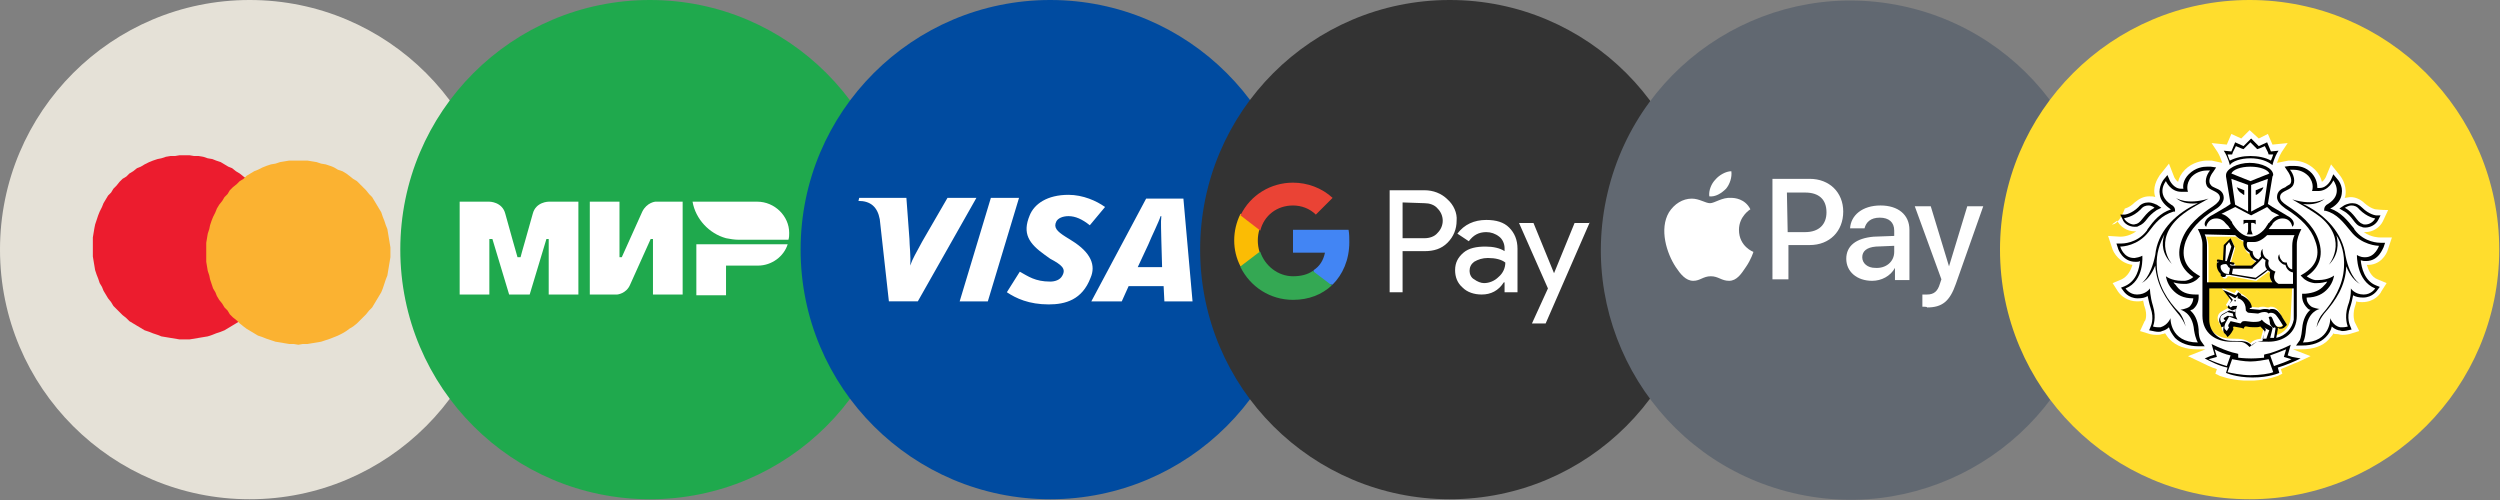 <?xml version="1.0" encoding="utf-8"?>
<!-- Generator: Adobe Illustrator 24.0.2, SVG Export Plug-In . SVG Version: 6.00 Build 0)  -->
<svg version="1.0" id="Слой_1" xmlns="http://www.w3.org/2000/svg" xmlns:xlink="http://www.w3.org/1999/xlink" x="0px" y="0px"
	 viewBox="0 0 328.5 65.7" style="enable-background:new 0 0 328.5 65.7;" xml:space="preserve">
<rect x="0" y="0" width="328.5" height="65.7" fill="#808080" stroke="none"/>
<style type="text/css">
	.st0{fill:#E5E1D7;}
	.st1{fill:#1FA94D;}
	.st2{fill:#004BA0;}
	.st3{fill:#333333;}
	.st4{fill:#616871;}
	.st5{fill:#FFDD2D;}
	.st6{fill-rule:evenodd;clip-rule:evenodd;fill:#FFFFFF;}
	.st7{fill-rule:evenodd;clip-rule:evenodd;fill:#EC1C2E;}
	.st8{fill-rule:evenodd;clip-rule:evenodd;fill:#FBB231;}
	.st9{display:none;fill-rule:evenodd;clip-rule:evenodd;fill:#FBB231;}
	.st10{fill:#FFFFFF;}
	.st11{fill:#4285F4;}
	.st12{fill:#34A853;}
	.st13{fill:#FBBC04;}
	.st14{fill:#EA4335;}
</style>
<circle class="st0" cx="32.8" cy="32.8" r="32.8"/>
<circle class="st1" cx="85.4" cy="32.8" r="32.8"/>
<circle class="st2" cx="138" cy="32.8" r="32.8"/>
<circle class="st3" cx="190.5" cy="32.8" r="32.8"/>
<ellipse transform="matrix(0.23 -0.973 0.973 0.23 155.325 261.861)" class="st4" cx="243.1" cy="32.8" rx="32.8" ry="32.8"/>
<circle class="st5" cx="295.6" cy="32.8" r="32.8"/>
<polygon class="st6" points="126.1,39.6 130.2,26 133.9,26 129.8,39.6 "/>
<path class="st6" d="M124.5,26l-3.3,5.7c-0.8,1.5-1.3,2.3-1.6,3.2l0,0c0.1-1.2-0.1-2.7-0.1-3.5l-0.4-5.4h-6.2l-0.1,0.4
	c1.6,0,2.5,0.8,2.8,2.4l1.2,10.8h3.8l7.7-13.6L124.5,26L124.5,26z"/>
<path class="st6" d="M153,39.6l-0.1-2h-4.6l-0.9,2h-4l7.2-13.5h4.9l1.2,13.5H153L153,39.6z M152.6,31.6c0-1-0.1-2.4,0-3.2h-0.1
	c-0.2,0.7-1.2,2.7-1.6,3.7l-1.4,3h3.2L152.6,31.6L152.6,31.6z"/>
<path class="st6" d="M137.8,40c-2.6,0-4.3-0.8-5.5-1.6l1.7-2.7c1.1,0.6,2,1.3,4,1.3c0.6,0,1.3-0.2,1.6-0.8c0.5-0.9-0.1-1.4-1.6-2.2
	l-0.7-0.5c-2.1-1.5-3-2.8-2-5.2c0.6-1.5,2.3-2.7,5.1-2.7c1.9,0,3.7,0.8,4.8,1.6l-2,2.4c-1-0.8-1.9-1.2-2.8-1.2
	c-0.8,0-1.4,0.3-1.6,0.7c-0.4,0.8,0.1,1.3,1.2,2l0.8,0.5c2.6,1.6,3.2,3.3,2.5,4.9C142.2,39.4,140,40,137.8,40L137.8,40z"/>
<g>
	<polygon class="st7" points="24.3,44.6 24.9,44.6 25.5,44.5 26.1,44.4 26.7,44.3 27.3,44.2 27.9,44 28.4,43.8 29,43.6 29.5,43.4 
		30,43.1 30.5,42.8 31,42.5 31.5,42.2 32,41.8 32.4,41.4 32.8,41 33.2,40.6 33.6,40.2 33.9,39.7 34.3,39.2 34.6,38.7 34.9,38.2 
		35.2,37.7 35.4,37.2 35.6,36.6 35.8,36.1 36,35.5 36.1,34.9 36.2,34.3 36.3,33.7 36.3,33.1 36.3,32.5 36.3,31.8 36.3,31.2 
		36.2,30.6 36.1,30 36,29.5 35.8,28.9 35.6,28.3 35.4,27.8 35.2,27.2 34.9,26.7 34.6,26.2 34.3,25.7 33.9,25.3 33.6,24.8 33.2,24.4 
		32.8,23.9 32.4,23.5 32,23.2 31.5,22.8 31,22.5 30.5,22.1 30,21.9 29.5,21.6 29,21.3 28.4,21.1 27.9,20.9 27.3,20.8 26.7,20.6 
		26.1,20.5 25.5,20.5 24.9,20.4 24.3,20.4 23.6,20.4 23,20.5 22.4,20.5 21.8,20.6 21.2,20.8 20.7,20.9 20.1,21.1 19.6,21.3 19,21.6 
		18.5,21.9 18,22.1 17.5,22.5 17,22.8 16.6,23.2 16.1,23.5 15.7,23.9 15.3,24.4 14.9,24.8 14.6,25.3 14.2,25.7 13.9,26.2 13.6,26.7 
		13.4,27.2 13.1,27.8 12.9,28.3 12.7,28.9 12.5,29.5 12.4,30 12.3,30.6 12.2,31.2 12.2,31.8 12.2,32.5 12.2,33.1 12.2,33.7 
		12.3,34.3 12.4,34.9 12.5,35.5 12.7,36.1 12.9,36.6 13.1,37.2 13.4,37.7 13.6,38.2 13.9,38.7 14.2,39.2 14.6,39.7 14.9,40.2 
		15.3,40.6 15.7,41 16.1,41.4 16.6,41.8 17,42.2 17.5,42.5 18,42.8 18.5,43.1 19,43.4 19.6,43.6 20.1,43.8 20.7,44 21.2,44.2 
		21.8,44.3 22.4,44.4 23,44.5 23.6,44.6 24.3,44.6 	"/>
	<polygon class="st8" points="30.9,25 37.4,25 37.4,24.4 31.5,24.4 30.9,25 	"/>
	<polygon class="st8" points="30,26.5 37.4,26.5 37.4,25.8 30.4,25.8 30,26.5 	"/>
	<polygon class="st8" points="29.3,27.9 37.4,27.9 37.4,27.3 29.5,27.3 29.3,27.9 	"/>
	<polygon class="st8" points="28.8,29.4 37.4,29.4 37.4,28.8 29,28.8 28.8,29.4 	"/>
	<polygon class="st8" points="29.1,36.5 37.4,36.5 37.4,35.8 28.9,35.8 29.1,36.5 	"/>
	<polygon class="st8" points="29.7,37.9 37.4,37.9 37.4,37.3 29.4,37.3 29.7,37.9 	"/>
	<polygon class="st8" points="30.5,39.4 37.4,39.4 37.4,38.7 30.1,38.7 30.5,39.4 	"/>
	<polygon class="st8" points="31.7,40.8 37.4,40.8 37.4,40.2 31.2,40.2 31.7,40.8 	"/>
	<polygon class="st8" points="28.5,30.9 37.4,30.9 37.4,30.2 28.6,30.2 28.5,30.9 	"/>
	<polygon class="st8" points="33.9,35 37.3,35 37.3,34.4 34,34.4 33.9,35 	"/>
	<polygon class="st8" points="34.2,33.6 37.3,33.6 37.3,32.9 34.3,32.9 34.2,33.6 	"/>
	<polygon class="st8" points="28.3,32.9 29.1,32.9 29.1,33.6 28.3,33.6 28.3,32.9 	"/>
	<polygon class="st7" points="22,33.6 22,33.5 22,33.5 22,33.5 21.9,33.5 21.9,33.5 21.8,33.5 21.8,33.5 21.7,33.5 21.6,33.5 
		21.6,33.5 21.5,33.5 21.4,33.5 21.4,33.5 21.3,33.5 21.3,33.5 21.2,33.6 21.2,33.6 21.2,33.6 21.1,33.6 21.1,33.6 21,33.6 21,33.7 
		20.9,33.7 20.9,33.7 20.8,33.8 20.8,33.8 20.7,33.9 20.7,33.9 20.6,34 20.6,34 20.6,34.1 20.6,34.1 20.6,34.3 20.6,34.4 20.6,34.5 
		20.7,34.5 20.7,34.6 20.8,34.6 20.9,34.6 20.9,34.6 21,34.6 21.2,34.6 21.3,34.6 21.4,34.6 21.4,34.5 21.5,34.5 21.6,34.5 
		21.6,34.4 21.7,34.4 21.8,34.3 21.8,34.3 21.8,34.2 21.9,34.2 21.9,34.1 21.9,34.1 21.9,34 21.9,33.9 22,33.8 22,33.7 22,33.6 	"/>
	<polygon class="st6" points="43.1,35.6 43.1,35.5 43.3,34.6 43.2,34.6 43,35.5 43.1,35.5 43.1,35.6 43.1,35.5 43.1,35.5 43.1,35.6 
			"/>
	<polygon class="st6" points="42.1,35.1 42.1,35 42,35.1 42,35.2 42,35.4 42,35.5 42.1,35.5 42.1,35.4 42.1,35.2 42.1,35.1 
		42.1,35.1 42.1,35 42.1,35.1 	"/>
	<polygon class="st6" points="40.5,35.6 40.5,35.6 40.6,35.6 40.7,35.6 40.8,35.6 41,35.6 41.1,35.6 41.2,35.6 41.3,35.5 41.4,35.5 
		41.5,35.5 41.6,35.4 41.7,35.4 41.8,35.3 41.9,35.3 42,35.2 42,35.1 42.1,35.1 42.1,35 42,35.1 41.9,35.2 41.9,35.2 41.8,35.3 
		41.7,35.3 41.6,35.4 41.5,35.4 41.4,35.5 41.3,35.5 41.2,35.5 41.1,35.5 41,35.6 40.8,35.6 40.7,35.6 40.6,35.6 40.5,35.5 
		40.5,35.5 40.5,35.6 	"/>
	<polygon class="st6" points="39.5,34.4 39.5,34.4 39.5,34.4 39.5,34.5 39.5,34.6 39.6,34.7 39.6,34.8 39.6,34.9 39.6,35 39.7,35.1 
		39.8,35.2 39.8,35.3 39.9,35.3 40,35.4 40.1,35.5 40.2,35.5 40.4,35.6 40.5,35.6 40.5,35.5 40.4,35.5 40.2,35.5 40.1,35.4 40,35.4 
		39.9,35.3 39.9,35.2 39.8,35.1 39.7,35.1 39.7,35 39.7,34.9 39.6,34.8 39.6,34.7 39.6,34.6 39.6,34.5 39.6,34.4 39.6,34.4 
		39.6,34.4 39.5,34.4 	"/>
	<polygon class="st6" points="41,32.8 41,32.8 40.8,32.8 40.7,32.8 40.6,32.9 40.4,33 40.3,33 40.2,33.1 40.1,33.2 40,33.3 
		39.9,33.4 39.8,33.5 39.7,33.6 39.6,33.8 39.6,33.9 39.6,34 39.5,34.2 39.5,34.4 39.6,34.4 39.6,34.2 39.6,34 39.6,33.9 39.7,33.8 
		39.8,33.6 39.8,33.5 39.9,33.4 40,33.3 40.1,33.2 40.2,33.1 40.3,33.1 40.5,33 40.6,32.9 40.7,32.9 40.8,32.9 41,32.8 41,32.8 
		41,32.8 	"/>
	<polygon class="st6" points="41.8,32.7 41.8,32.7 41.8,32.7 41.7,32.7 41.7,32.7 41.6,32.7 41.5,32.7 41.5,32.7 41.4,32.7 
		41.3,32.7 41.3,32.8 41.2,32.8 41.1,32.8 41.1,32.8 41,32.8 41,32.8 41,32.8 41,32.8 41,32.8 41,32.8 41,32.8 41,32.8 41.1,32.8 
		41.1,32.8 41.2,32.8 41.3,32.8 41.3,32.8 41.4,32.8 41.5,32.8 41.5,32.8 41.6,32.8 41.7,32.8 41.7,32.8 41.8,32.8 41.8,32.8 
		41.8,32.8 41.8,32.7 	"/>
	<polygon class="st6" points="42.4,32.7 42.4,32.7 42.4,32.7 42.3,32.7 42.3,32.7 42.2,32.7 42.1,32.7 42,32.7 41.9,32.7 41.8,32.7 
		41.8,32.8 41.9,32.8 42,32.8 42.1,32.8 42.2,32.8 42.3,32.8 42.3,32.8 42.4,32.8 42.4,32.8 42.4,32.8 42.4,32.8 42.4,32.8 
		42.4,32.8 42.4,32.7 	"/>
	<polygon class="st6" points="42.4,32.5 42.4,32.5 42.4,32.6 42.4,32.6 42.4,32.7 42.4,32.7 42.4,32.8 42.4,32.7 42.4,32.7 
		42.5,32.6 42.5,32.5 42.5,32.5 42.4,32.5 	"/>
	<polygon class="st6" points="41.9,32.1 41.9,32.1 42,32.1 42.1,32.1 42.2,32.2 42.3,32.2 42.3,32.3 42.4,32.3 42.4,32.4 42.4,32.5 
		42.5,32.5 42.4,32.4 42.4,32.3 42.4,32.2 42.3,32.2 42.2,32.1 42.1,32.1 42,32 41.9,32 41.9,32 41.9,32.1 	"/>
	<polygon class="st6" points="40.2,32.3 40.2,32.3 40.3,32.3 40.3,32.3 40.4,32.2 40.5,32.2 40.6,32.2 40.7,32.2 40.8,32.1 
		40.9,32.1 41,32.1 41.2,32.1 41.3,32.1 41.4,32.1 41.6,32.1 41.7,32.1 41.8,32.1 41.9,32.1 41.9,32 41.8,32 41.7,32 41.6,32 
		41.4,32 41.3,32 41.2,32 41,32.1 40.9,32.1 40.8,32.1 40.7,32.1 40.6,32.1 40.5,32.2 40.4,32.2 40.3,32.2 40.2,32.2 40.2,32.3 
		40.2,32.3 40.2,32.3 	"/>
	<polygon class="st6" points="40.5,31.3 40.5,31.3 40.2,32.3 40.2,32.3 40.5,31.3 40.5,31.3 40.5,31.3 40.5,31.3 40.5,31.3 
		40.5,31.3 	"/>
	<polygon class="st6" points="42.3,31.1 42.3,31.1 42.2,31.1 42,31.1 41.9,31.1 41.8,31.1 41.6,31.1 41.5,31.1 41.4,31.1 41.3,31.1 
		41.2,31.1 41.1,31.1 41,31.1 40.9,31.2 40.8,31.2 40.7,31.2 40.6,31.2 40.5,31.3 40.5,31.3 40.6,31.3 40.7,31.3 40.8,31.2 
		40.9,31.2 41,31.2 41.1,31.2 41.2,31.2 41.3,31.1 41.4,31.1 41.5,31.1 41.6,31.1 41.8,31.1 41.9,31.1 42,31.1 42.2,31.1 42.3,31.1 
		42.3,31.1 42.3,31.1 	"/>
	<polygon class="st6" points="43.7,32.5 43.7,32.5 43.7,32.3 43.7,32.1 43.7,32 43.6,31.9 43.6,31.7 43.5,31.6 43.4,31.5 43.3,31.4 
		43.2,31.4 43.1,31.3 42.9,31.2 42.8,31.2 42.7,31.1 42.5,31.1 42.4,31.1 42.3,31.1 42.3,31.1 42.4,31.1 42.5,31.2 42.7,31.2 
		42.8,31.2 42.9,31.3 43,31.3 43.2,31.4 43.3,31.5 43.4,31.6 43.5,31.7 43.5,31.8 43.6,31.9 43.6,32 43.7,32.1 43.7,32.3 43.6,32.5 
		43.6,32.5 43.7,32.5 	"/>
	<polygon class="st6" points="43.3,34.6 43.3,34.6 43.7,32.5 43.6,32.5 43.2,34.6 43.2,34.6 43.3,34.6 	"/>
	<polygon class="st9" points="42.3,33.6 42.2,33.5 42.2,33.5 42.2,33.5 42.2,33.5 42.1,33.5 42.1,33.5 42,33.5 41.9,33.5 41.9,33.5 
		41.8,33.5 41.7,33.5 41.7,33.5 41.6,33.5 41.6,33.5 41.5,33.5 41.5,33.6 41.4,33.6 41.4,33.6 41.4,33.6 41.3,33.6 41.3,33.6 
		41.2,33.6 41.2,33.7 41.1,33.7 41.1,33.7 41,33.8 41,33.8 40.9,33.9 40.9,33.9 40.9,34 40.8,34.1 40.8,34.1 40.8,34.3 40.8,34.4 
		40.9,34.5 40.9,34.5 41,34.6 41,34.6 41.1,34.6 41.2,34.6 41.3,34.6 41.4,34.6 41.5,34.6 41.6,34.6 41.7,34.5 41.8,34.5 41.9,34.4 
		41.9,34.4 42,34.3 42,34.3 42.1,34.2 42.1,34.2 42.1,34.1 42.2,34.1 42.2,34 42.2,34 42.2,33.9 42.2,33.8 42.2,33.7 42.3,33.6 	"/>
	<polygon class="st8" points="39.2,45.3 39.8,45.2 40.4,45.2 41,45.1 41.6,45 42.2,44.9 42.8,44.7 43.4,44.5 43.9,44.3 44.4,44.1 
		45,43.8 45.5,43.5 45.9,43.2 46.4,42.9 46.9,42.5 47.3,42.1 47.7,41.7 48.1,41.3 48.5,40.8 48.9,40.4 49.2,39.9 49.5,39.4 
		49.8,38.9 50.1,38.4 50.3,37.9 50.5,37.3 50.7,36.7 50.9,36.2 51,35.6 51.1,35 51.2,34.4 51.3,33.8 51.3,33.1 51.3,32.5 51.2,31.9 
		51.1,31.3 51,30.7 50.9,30.1 50.7,29.6 50.5,29 50.3,28.5 50.1,27.9 49.8,27.4 49.5,26.9 49.2,26.4 48.9,25.9 48.5,25.5 48.1,25 
		47.7,24.6 47.3,24.2 46.9,23.8 46.4,23.5 45.9,23.1 45.5,22.8 45,22.5 44.4,22.3 43.9,22 43.4,21.8 42.8,21.6 42.2,21.5 41.6,21.3 
		41,21.2 40.4,21.1 39.8,21.1 39.2,21.1 38.6,21.1 38,21.1 37.4,21.2 36.8,21.3 36.2,21.5 35.6,21.6 35,21.8 34.5,22 33.9,22.3 
		33.4,22.5 32.9,22.8 32.4,23.1 32,23.5 31.5,23.8 31.1,24.2 30.6,24.6 30.2,25 29.9,25.5 29.5,25.9 29.2,26.4 28.8,26.9 28.5,27.4 
		28.3,27.9 28,28.5 27.8,29 27.6,29.6 27.5,30.1 27.3,30.7 27.2,31.3 27.1,31.9 27.1,32.5 27.1,33.1 27.1,33.8 27.1,34.4 27.2,35 
		27.3,35.6 27.5,36.2 27.6,36.7 27.8,37.3 28,37.9 28.3,38.4 28.5,38.9 28.8,39.4 29.2,39.9 29.5,40.4 29.9,40.8 30.2,41.3 
		30.6,41.7 31.1,42.1 31.5,42.5 32,42.9 32.4,43.2 32.9,43.5 33.4,43.8 33.9,44.1 34.5,44.3 35,44.5 35.6,44.7 36.2,44.9 36.8,45 
		37.4,45.1 38,45.2 38.6,45.2 39.2,45.3 	"/>
</g>
<g id="g5">
	<path id="path7" class="st6" d="M72.1,26.5L72.1,26.5c0,0-1.7,0-2.1,1.6c-0.4,1.5-1.6,5.6-1.6,5.7H68c0,0-1.2-4.2-1.6-5.7
		c-0.4-1.6-2.1-1.6-2.1-1.6h-3.9v12.2h3.9v-7.3h0.2h0.2l2.2,7.3h2.7l2.2-7.3h0.3v7.3H76V26.5H72.1z"/>
</g>
<g id="g9">
	<path id="path11" class="st6" d="M86.1,26.5c0,0-1.1,0.1-1.7,1.3l-2.7,6h-0.3v-7.3h-3.9v12.2h3.6l0,0c0,0,1.2-0.1,1.7-1.3l2.7-6
		h0.3v7.3h3.9V26.5H86.1z"/>
</g>
<g id="g13">
	<path id="path15" class="st6" d="M91.5,32.1v6.7h3.9v-3.9h4.2c1.8,0,3.4-1.2,3.9-2.8H91.5z"/>
</g>
<g id="g17">
	<path id="path24" class="st6" d="M99.5,26.5H91c0.4,2.3,2.2,4.2,4.4,4.8l0,0c0.5,0.1,1.1,0.2,1.6,0.2h6.6c0.1-0.3,0.1-0.6,0.1-0.9
		C103.7,28.4,101.8,26.5,99.5,26.5z"/>
</g>
<path class="st10" d="M313.8,32.7l0.5-1.5h-1.6c-0.1,0-1.1,0-2.1-0.7c0.1,0,0.1,0,0.2,0c1,0,1.9-0.6,2.3-1.4l0.7-1.5
	c-0.9,0-1.7-0.1-1.7-0.1s-0.6-0.1-1.4-0.8c-0.5-0.5-1.2-0.8-1.8-0.8c-0.3,0-0.6,0.1-0.8,0.1c0-0.1,0.1-0.2,0.1-0.4
	c0.2-1.4-0.7-2.5-0.7-2.5l-1.2-1.5l-0.7,1.7c0,0-0.2,0.4-0.5,0.6c-0.1-0.5-0.4-1.1-0.9-1.6c-1-1-2.2-1.2-2.9-1.2c-0.3,0-0.5,0-0.6,0
	l-1.5,0.3c0.1-0.3,0.3-0.9,0.6-1.4l0.8-1.2l-2,0.2l-0.6-1.4l-1.2,0.6l-1.2-1.1l-1.1,1.1l-1.3-0.6l-0.6,1.4l-2-0.2l0.8,1.2
	c0.3,0.5,0.5,1.1,0.6,1.4l-1.4-0.3l0,0c-0.1,0-0.3,0-0.6,0c-0.6,0-1.9,0.2-2.9,1.2c-0.5,0.5-0.8,1.1-0.9,1.6
	c-0.3-0.2-0.5-0.6-0.5-0.6l-0.7-1.8l-1.2,1.5c-0.1,0.2-0.9,1.2-0.7,2.5c0,0.1,0.1,0.3,0.1,0.4c-0.2-0.1-0.5-0.1-0.8-0.1
	c-0.7,0-1.3,0.3-1.9,0.8c-0.7,0.7-1.3,0.8-1.3,0.8s-0.7,2.1-1.7,2.1l0.7-0.5c0.4,0.8,1.3,1.4,2.3,1.4c0.1,0,0.1,0,0.2,0
	c-1,0.7-1.9,0.7-2.1,0.7L277,31l0.5,1.5c0.2,0.8,1.1,2.1,2.7,2.3c-0.2,0.7-0.6,1.5-1.4,1.9l-1.2,0.5l0.7,1.1
	c0.4,0.6,1.3,1.3,2.5,1.3c0.3,0,0.5,0,0.8-0.1c0.1,0.3,0.1,0.6,0.2,0.8c0.4,1.1,0.1,1.9,0,1.9l-0.6,1.3l1.3,0.4c0,0,0.4,0.1,0.9,0.1
	c0.2,0,0.4,0,0.7-0.1c0.2,0,0.3-0.1,0.4-0.1c0.2,0.3,0.4,0.6,0.6,0.8c0.9,0.9,2.1,1.3,3.6,1.3l0,0h1.1l-2.3,0.9l1.7,0.8
	c0.6,0.3,1.4,0.7,2.1,0.9l-0.2,0.6l0.6,0.3c0.1,0,1.2,0.5,3.1,0.6c0,0,0.5,0,0.7,0c0.3,0,0.7,0,0.7,0c1.9-0.1,3-0.6,3.1-0.6l0.6-0.3
	l-0.2-0.6c0.8-0.3,1.6-0.7,2.2-0.9l1.7-0.8l-2.3-0.9h1.1c1.5,0,2.8-0.4,3.6-1.3c0.2-0.3,0.5-0.5,0.6-0.8c0.1,0.1,0.3,0.1,0.5,0.1
	s0.4,0.1,0.7,0.1c0.5,0,0.9-0.1,0.9-0.1l1.3-0.4l-0.6-1.2c0,0-0.3-0.8,0-1.9c0.1-0.3,0.2-0.6,0.2-0.8c0.3,0.1,0.5,0.1,0.8,0.1
	c1.6,0,2.4-1.1,2.5-1.4l0.7-1.1l-1.2-0.5c-0.8-0.3-1.2-1.2-1.4-1.9C312.7,34.9,313.6,33.5,313.8,32.7z M292.1,22L292.1,22L292.1,22
	L292.1,22z"/>
<path class="st10" d="M295.7,22c-1.3,0-2.3,0.4-2.5,0.9l2.5,1l2.5-1C297.9,22.4,296.9,22,295.7,22z"/>
<path class="st10" d="M295.7,47.5L295.7,47.5L295.7,47.5L295.7,47.5L295.7,47.5c-0.8,0-1.9-0.2-2.4-0.3l-0.6,1.7
	c0.4,0.1,1.8,0.4,3,0.4s2.6-0.3,3-0.4l-0.6-1.7C297.5,47.4,296.5,47.5,295.7,47.5z"/>
<path class="st10" d="M300.4,45.9c-0.5,0.3-1.5,0.7-2.1,0.8l0.5,1.4c0.9-0.3,1.7-0.5,2.3-0.9l-1-0.3L300.4,45.9z"/>
<path class="st10" d="M290.9,45.9l0.3,1l-1.1,0.3c0.6,0.3,1.4,0.6,2.3,0.9l0.5-1.4C292.4,46.5,291.4,46.1,290.9,45.9z"/>
<path class="st10" d="M295.7,20.4c1,0,1.9,0.2,2.7,0.6c0.1-0.2,0.2-0.5,0.3-0.8h-0.3h-0.3l-0.1-0.3l-0.4-0.8l-0.7,0.3l-0.3,0.1
	l-0.2-0.2l-0.7-0.7l-0.7,0.7l-0.2,0.2l-0.3-0.1l-0.7-0.3l-0.4,0.8l-0.1,0.3H293h-0.3c0.1,0.3,0.2,0.6,0.3,0.8
	C293.7,20.6,294.7,20.4,295.7,20.4z"/>
<path class="st10" d="M310.5,29.3c0.1,0,0.3,0.1,0.4,0.1c0.5,0,1.1-0.4,1.3-0.8c0,0-1-0.1-2.1-1.2c-0.3-0.4-0.7-0.5-1-0.5
	c-0.5,0-0.9,0.3-0.9,0.3C309.5,28,309.7,29.1,310.5,29.3z"/>
<path class="st10" d="M280.5,29.4c0.1,0,0.3,0,0.4-0.1c0.7-0.2,1-1.4,2.3-2.1c0,0-0.4-0.3-0.8-0.3c-0.3,0-0.7,0.1-1,0.5
	c-1.1,1.1-2.1,1.2-2.1,1.2C279.4,29.1,279.9,29.4,280.5,29.4z"/>
<path class="st10" d="M310.8,33.9C310.9,33.9,310.9,33.9,310.8,33.9c1.4,0,1.9-1.5,1.9-1.5l0,0c-0.3,0-2.3-0.1-3.7-1.9
	c-0.9-1.2-1.7-2.2-3.3-2.7h-0.2v-0.2c0-0.2,0.1-0.5,0.5-0.7c2.1-1.4,0.7-3.1,0.7-3.1s-0.6,1.4-2,1.4h-0.1c-0.2,0-0.3,0-0.5,0h-0.3
	c0,0,0.4-1-0.5-2c-0.7-0.7-1.6-0.8-2-0.8c-0.2,0-0.4,0-0.4,0c0.5,0.6,0.8,1.6,0.3,2.2c-0.5,0.5-1.6,0.6-1.6,1.4
	c0,0.3,0.3,0.7,0.9,1.1c1.7,1.1,3.4,2.5,4.1,4.4c0.9,2.4-0.1,4-1.5,4.9c0,0,0.4,0.4,1.1,0.5c0.1,0,0.3,0,0.4,0
	c1.4,0,2.1-0.6,2.1-0.6s-0.1,0.9-0.8,1.7c-0.7,0.8-1.5,1.2-2.8,1.2c0,0,0,0.6,0.5,1.1c0.4,0.3,1.2,0.4,1.2,0.4s-1.6,0.3-1.8,2.7
	c-0.1,1.3-0.4,1.7-0.4,1.7l0,0c3.7,0,3.6-3.2,3.6-3.2s0.3,0.9,1.3,1.2c0.1,0,0.3,0,0.4,0c0.3,0,0.6-0.1,0.6-0.1s-0.5-1.1,0-2.7
	c0.4-1.3,0.4-2.3,0.4-2.3s0.5,0.8,1.7,0.8l0,0c1,0,1.5-0.8,1.5-0.8c-2.5-1-2.2-4.3-2.2-4.3S310.2,33.8,310.8,33.9z M310.1,37.3
	c-1-0.5-1.7-1.8-1.8-2.3c-0.2,2.6-1.4,4.4-2.9,6.2c-0.8,0.9-1,1.8-1,1.8s0.1-1,0.8-1.8c1.4-1.7,2.7-3.7,2.8-6.1c0.1-1.7-0.4-3-1-4.2
	c0.4,1.2,0.3,2.6-1,3.9c0,0,2.6-3-1-6.2c-1.4-1.2-3-1.9-3.8-2.4c2.9,0.9,4.3-0.1,4.3-0.1c-0.9,0.8-2.1,0.8-2.9,0.7
	c0.2,0.1,0.4,0.2,0.6,0.3c2.5,1.3,4.7,3.5,5,6.5l0,0C308.8,36.6,310.1,37.3,310.1,37.3z"/>
<path class="st10" d="M286.6,40.6c0,0,0.9-0.1,1.2-0.4c0.6-0.5,0.5-1.1,0.5-1.1c-1.3,0-2.2-0.5-2.8-1.2c-0.7-0.8-0.8-1.7-0.8-1.7
	s0.7,0.6,2.1,0.6c0.1,0,0.3,0,0.4,0c0.6-0.1,1.1-0.5,1.1-0.5c-1.4-0.9-2.4-2.5-1.5-4.9c0.7-1.9,2.4-3.3,4.1-4.4
	c0.6-0.4,0.9-0.7,0.9-1.1c0-0.8-1.1-0.8-1.6-1.4s-0.2-1.6,0.3-2.2c0,0-0.2,0-0.4,0c-0.5,0-1.3,0.1-2,0.8c-0.9,1-0.5,2-0.5,2h-0.2
	c-0.1,0-0.3,0-0.5,0h-0.1c-1.4,0-2-1.4-2-1.4s-1.4,1.8,0.7,3.1c0.4,0.2,0.5,0.5,0.5,0.7v0.2h-0.2c-1.5,0.4-2.3,1.5-3.3,2.7
	c-1.4,1.8-3.5,1.9-3.7,1.9l0,0c0,0,0.5,1.5,1.8,1.5c0,0,0,0,0.1,0c0.6,0,1-0.3,1-0.3s0.2,3.3-2.2,4.3c0,0,0.5,0.8,1.5,0.8l0,0
	c1.2,0,1.7-0.8,1.7-0.8s-0.1,1,0.4,2.3c0.5,1.6,0,2.7,0,2.7s0.3,0.1,0.6,0.1c0.1,0,0.3,0,0.4,0c1-0.2,1.3-1.2,1.3-1.2
	S285,45,288.8,45l0,0c0,0-0.3-0.4-0.4-1.7C288.2,40.9,286.6,40.6,286.6,40.6z M286,41.2c-1.5-1.7-2.8-3.6-2.9-6.2
	c-0.2,0.5-0.8,1.8-1.8,2.3c0,0,1.3-0.8,1.8-3.7l0,0c0.4-3,2.6-5.2,5-6.5c0.2-0.1,0.4-0.2,0.6-0.3c-0.7,0.1-2,0.1-2.9-0.7
	c0,0,1.4,1,4.3,0.1c-0.8,0.5-2.4,1.3-3.8,2.4c-3.6,3.1-1,6.2-1,6.2c-1.3-1.3-1.3-2.8-1-3.9c-0.7,1.1-1.1,2.5-1,4.2
	c0.1,2.4,1.4,4.5,2.8,6.1C286.9,42,287,43,287,43S286.8,42.1,286,41.2z"/>
<path class="st10" d="M292.9,29c0.1,0.1,0.1,0.1,0.2,0.2c0,0,0,0,0,0.1c0.1,0.1,0.1,0.1,0.2,0.2c0,0,0,0,0,0.1
	c0.1,0.1,0.1,0.2,0.2,0.3c0.5,0.9,1.4,1.5,2.2,1.5c0.8,0,1.6-0.6,2.2-1.5c0.1-0.1,0.1-0.2,0.2-0.3l0,0c0.1-0.1,0.1-0.2,0.2-0.2l0,0
	c0.1-0.1,0.1-0.1,0.2-0.2l0,0c0.3-0.3,0.6-0.5,1-0.6l-0.2-0.1l0,0l-0.8-0.4l-0.8-0.4l-2.1,1.1l0,0l0,0l-2.1-1.1l-0.8,0.4l-0.8,0.4
	l0,0l-0.2,0.1C292.3,28.5,292.6,28.7,292.9,29L292.9,29z M294.8,28.9h0.9h0.9v0.6c-0.2-0.3-0.6-0.2-0.6-0.2v0.9c0,0,0,0.4,0.2,0.6
	h-0.4h-0.4c0.2-0.2,0.2-0.6,0.2-0.6v-0.9c0,0-0.4-0.1-0.6,0.2v-0.6H294.8z"/>
<path class="st10" d="M295.5,27.7v-3.5l-2.2-0.8l0.6,3.4L295.5,27.7z M295,25.1v0.6h-0.1c0,0-0.2,0-0.4-0.3
	c-0.5-0.4-0.5-0.7-0.5-0.7L295,25.1z"/>
<path class="st10" d="M297.5,26.9l0.6-3.4l-2.2,0.8v3.5L297.5,26.9z M296.3,25.1l1-0.4c0,0,0,0.3-0.5,0.7c-0.3,0.2-0.4,0.3-0.4,0.3
	h-0.1V25.1L296.3,25.1z"/>
<path class="st10" d="M292.3,35.9c0.2,0.1,0.5,0.1,0.6,0.1c0,0,0,0,0-0.1v-0.1c0-0.2,0.1-0.4,0.1-0.6c-0.1-0.1-0.2-0.2-0.3-0.3
	c-0.1-0.2-0.2-0.3-0.4-0.3c-0.2,0-0.5,0.1-0.6,0.2C291.7,35.3,292.1,35.8,292.3,35.9z"/>
<path class="st10" d="M297.3,34c-0.4,0.5-1.2,1.2-1.3,1.3l0,0h-2.6c0,0.3,0,0.5-0.1,0.6V36l3.1,0.5c0.3-0.2,1.2-0.9,1.5-1.1
	c-0.2-0.4-0.3-0.8-0.2-1.1C297.5,34.3,297.4,34.1,297.3,34z"/>
<path class="st10" d="M297.6,30.9c-0.6,0.6-1.2,0.8-1.7,0.9c-0.1,0-0.2,0-0.3,0l0,0l0,0c-0.1,0-0.2,0-0.3,0c-0.1,0-0.2,0-0.3,0
	c0,0.1-0.1,0.4,0,0.7c0.1,0.2,0.3,0.4,0.6,0.5h0.1v0.1c0,0,0,0.8,0.8,1c0.1-0.1,0.3-0.3,0.3-0.4c-0.2-0.4-0.1-0.8,0.2-1
	c0,0-0.1,1,0.7,1.4l0.1,0.1v0.1c0,0-0.3,1,0.7,1.3l0.2,0.1l-0.1,0.2c0,0-0.4,0.9,0.5,1.4h1.9v-1.5c-0.7-0.1-1-0.6-1-1
	c-0.3-0.1-0.6-0.2-0.7-0.4c-0.4-0.5-0.1-1-0.1-1s0,0.5,0.3,0.8c0.2,0.2,0.3,0.3,0.6,0.3h0.1v0.1c0,0,0.1,0.7,0.7,0.8v-3.1
	c0-0.5,0.1-1,0.3-1.4L297.6,30.9L297.6,30.9z"/>
<path class="st10" d="M292.5,32.3l-0.1,2h0.2l0.6-1.9l-0.3-0.6L292.5,32.3z"/>
<path class="st10" d="M298.5,41.4C298.5,41.4,298.6,41.4,298.5,41.4c0.4,0.1,0.5,1.3,1.1,1.4c0.1,0,0.1,0,0.2,0
	c0.2,0,0.3-0.1,0.4-0.2c0,0-0.3-0.5-0.5-0.8c-0.3-0.4-0.5-0.9-1.1-0.9l0,0c-0.2,0-0.3,0.1-0.3,0.1c-0.2-0.1-0.4-0.2-0.6-0.2
	c-0.4,0-0.6,0.2-0.8,0.2l0,0l-1.2-0.1c-0.2,0-0.3-0.2-0.4-0.3l0,0v-0.1c0-1-0.8-1.4-1.1-1.5c0,0,0-0.2,0-0.3l-0.3,0.3l-0.9-0.5
	l0.6,0.7l-0.5,0.6c-0.1,0.1-0.1,0.2,0,0.2l0.2,0.2l0.3-0.2c0,0,0,0,0.1,0s0.2,0,0.3,0c0.1,0,0.2,0,0.2-0.1c0,0.4-0.4,1-0.2,1.5
	l0,0.6l-1.1-0.2l-0.5,0.9c-0.2,0.3-0.2,0.6,0,0.8l0.2,0.2c0,0,0.3-0.3,0.3-0.5l-0.1-0.1c-0.1-0.1-0.1-0.2,0-0.2l0.3-0.5l1.3,0.3
	l0.1-0.1c0.1-0.1,0.2-0.2,0.4-0.2c0.1,0,0.1,0,0.2,0c0.2,0,0.6,0.1,1,0.1s0.9-0.1,1.1-0.3c0.5,0.7,1.4,0.8,1.4,1.2l-0.3,1.2
	c0.2,0,0.3,0,0.5,0l0.2-1.2c0-0.1,0.1-0.3,0.1-0.3c-0.1-0.1-0.3-0.3-0.4-0.5c-0.2-0.3-0.1-0.5-0.2-0.9
	C298.4,41.5,298.4,41.4,298.5,41.4z M293.7,39.6c-0.1,0-0.1-0.1-0.1-0.1c0-0.1,0.1-0.1,0.1-0.1c0.1,0,0.1,0.1,0.1,0.1
	C293.8,39.6,293.7,39.6,293.7,39.6z"/>
<path class="st10" d="M291.9,42.5c0,0,0.4-0.2,0.5-0.3l-0.1-0.1c0-0.1,0-0.2,0-0.2l0.5-0.3l0.8,0.1c0,0-0.1-0.2-0.1-0.4l-0.7-0.2
	l-0.7,0.4c-0.3,0.2-0.3,0.6-0.2,0.8L291.9,42.5z"/>
<path class="st10" d="M297.4,44.5c0.1,0,0.3,0,0.5,0l0.4-1.2c-0.2-0.1-0.7-0.3-0.9-0.5c0.1,0.2,0.4,0.4,0.4,0.5L297.4,44.5z"/>
<path class="st5" d="M301.2,37.6h-11.1v4.1c0,1.7,1.2,2.8,3.1,2.8c1.5,0,1.9,0.1,2.5,0.6c0.4-0.4,0.7-0.5,1.4-0.6v-0.1l0.3-1.1
	l-0.6-0.7c-0.2,0.1-0.4,0.1-0.7,0.1c-0.3,0-0.7,0-1.1-0.1h-0.1h-0.1l-0.1,0.1l-0.1,0.2l-0.2-0.1l-1.1-0.2l-0.1,0.2l0,0l0.1,0.1
	l-0.1,0.2c-0.1,0.2-0.3,0.5-0.4,0.6l-0.3,0.3l-0.2-0.3l-0.2-0.2c-0.2-0.2-0.2-0.5-0.1-0.9l0,0l-0.3,0.1l-0.1-0.3l-0.1-0.2
	c-0.2-0.4-0.1-0.9,0.3-1.2l0.9-0.5l0.8,0.2c0-0.1,0-0.4,0.1-0.4l0,0l-0.5,0.2l-0.5-0.3c0,0-0.2-0.2,0-0.3l0.4-0.7l-1.1-1.4l1.7,0.7
	l0.1-0.1l0.2-0.3l0.3,0.2c0.1,0.1,0.1,0.2,0.1,0.2c0.5,0.2,1.3,0.7,1.4,1.6l-0.3,0.1l0,0c0.1,0.1,0.1,0.1,0.1,0.1l1.2,0.1h0.1
	c0.2-0.1,0.4-0.1,0.6-0.1s0.4,0.1,0.6,0.1c0.1,0,0.2,0,0.3-0.1h0.1c0.7,0,1,0.5,1.2,0.9c0,0.1,0.1,0.1,0.1,0.2
	c0.2,0.3,0.5,0.8,0.5,0.8l0.1,0.2l-0.2,0.2c-0.1,0.1-0.3,0.3-0.6,0.3c-0.1,0-0.1,0-0.2,0s-0.1,0-0.2-0.1c0,0.1,0,0.1,0,0.2l-0.2,1.1
	c1.3-0.3,2.1-1.3,2.1-2.6L301.2,37.6z"/>
<path class="st5" d="M290.1,37.3h8.6c-0.4-0.4-0.4-1-0.3-1.4c-0.1-0.1-0.2-0.1-0.3-0.2c-0.3,0.2-1.4,1-1.6,1.2h-0.1l-3.4-0.6h0
	c-0.1,0-0.2,0-0.3,0c0,0.2-0.2,0.3-0.3,0.3c0,0,0,0-0.1,0s-0.2-0.1-0.2-0.1c-0.1-0.1-0.1-0.2-0.1-0.2v-0.1c-0.3-0.2-0.7-0.8-0.5-1.4
	v-0.1l0,0c0,0,0.1,0,0.2-0.1h-0.2c-0.1,0-0.2-0.1-0.1-0.2c0-0.1,0.1-0.2,0.2-0.1l0.6,0.1l0.1-2l0.9-0.9l0.5,1.1l-0.6,2l0.5,0.1
	c0.1,0,0.2,0.1,0.1,0.2c0,0.1-0.1,0.1-0.2,0.1l0,0l-0.4-0.1l0,0c0,0.1,0.1,0.2,0.2,0.2h2.6c0.1-0.1,0.4-0.4,0.7-0.6
	c-0.6-0.2-0.9-0.8-0.9-1.1c-0.4-0.1-0.6-0.4-0.7-0.7c-0.2-0.4-0.1-0.7-0.1-0.9c-0.3-0.1-0.7-0.4-1.1-0.7h-3.9
	c0.2,0.4,0.3,0.9,0.3,1.4v4.8H290.1z"/>
<path d="M293.7,39.4c-0.1,0-0.1,0-0.1,0.1s0,0.1,0.1,0.1s0.1,0,0.1-0.1C293.8,39.5,293.7,39.4,293.7,39.4z"/>
<path d="M301.2,46.9l-0.6-0.2l0.2-0.7l0.2-0.7c0,0-1.1,0.6-2.7,1.1c-0.5,0.1-0.8,0.2-0.8,0.2V47c0,0-0.9,0.1-1.7,0.1l0,0l0,0l0,0
	l0,0c-0.9,0-1.7-0.1-1.7-0.1v-0.5c0,0-0.3-0.1-0.8-0.2c-1.6-0.5-2.7-1.1-2.7-1.1l0.2,0.7l0.2,0.7l-0.6,0.2l-0.7,0.3
	c0.8,0.4,1.9,1,3,1.2l-0.2,0.7c0,0,1.3,0.6,3.5,0.6l0,0l0,0l0,0l0,0l0,0l0,0c2.2,0,3.5-0.6,3.5-0.6l-0.2-0.7c1-0.3,2.2-0.8,3-1.2
	L301.2,46.9z M290.2,47.2l1.1-0.3l-0.3-1c0.5,0.3,1.5,0.7,2.1,0.8l-0.5,1.4C291.6,47.8,290.8,47.5,290.2,47.2z M295.7,49.3
	c-1.2,0-2.6-0.3-3-0.4l0.6-1.7c0.5,0.1,1.6,0.3,2.4,0.3l0,0l0,0l0,0l0,0c0.8,0,1.9-0.2,2.4-0.3l0.6,1.7
	C298.3,49.1,296.9,49.3,295.7,49.3z M298.8,48.1l-0.5-1.4c0.6-0.2,1.6-0.6,2.1-0.8l-0.3,1l1,0.3C300.5,47.5,299.7,47.8,298.8,48.1z"
	/>
<path d="M295.7,20.8c1.3,0,2.3,0.4,2.9,0.9c0,0,0.2-1,0.8-1.9l-1,0.1l-0.5-1.2l-1.1,0.5l-1-1l-1,1l-1.1-0.5l-0.5,1.2l-1-0.1
	c0.6,0.9,0.8,1.9,0.8,1.9C293.3,21.2,294.4,20.8,295.7,20.8z M293,20.3h0.3l0.1-0.3l0.4-0.8l0.7,0.3l0.3,0.1l0.2-0.2l0.7-0.7
	l0.7,0.7l0.2,0.2l0.3-0.1l0.7-0.3L298,20l0.1,0.3h0.3h0.3c-0.1,0.3-0.2,0.6-0.3,0.8c-0.7-0.4-1.7-0.6-2.7-0.6s-1.9,0.2-2.7,0.6
	c-0.1-0.2-0.2-0.5-0.3-0.8H293z"/>
<path d="M310.9,34.3c1.7,0,2.2-1.7,2.3-1.8l0.2-0.6h-0.6l0,0c-0.2,0-2.1,0-3.4-1.7l-0.1-0.2c-0.9-1.1-1.7-2.1-3.1-2.6
	c0,0,0.1-0.1,0.2-0.1c0.8-0.5,1.2-1.1,1.3-1.8c0.2-1.1-0.5-1.9-0.6-2l-0.5-0.6l-0.3,0.7c0,0-0.5,1.1-1.5,1.1h-0.1
	c-0.1,0-0.1,0-0.2,0c0-0.5-0.1-1.2-0.7-1.9c-0.8-0.9-1.8-1-2.4-1c-0.3,0-0.5,0-0.5,0l-0.7,0.1l0.4,0.6c0.3,0.4,0.7,1.3,0.3,1.7
	c-0.1,0.1-0.4,0.2-0.6,0.4c-0.5,0.2-1.1,0.5-1.1,1.3c0,0.5,0.4,1,1.1,1.5c2.1,1.3,3.4,2.7,3.9,4.2c0.9,2.3-0.3,3.6-1.4,4.3l-0.5,0.3
	l0.4,0.4c0.1,0.1,0.6,0.5,1.4,0.6c0.1,0,0.3,0,0.4,0c0.5,0,0.9-0.1,1.3-0.2c-0.1,0.2-0.2,0.3-0.4,0.5c-0.6,0.7-1.4,1-2.5,1.1h-0.4
	V39c0,0.1,0,0.8,0.7,1.5c0.1,0.1,0.2,0.2,0.4,0.2c-0.5,0.4-1,1.2-1.1,2.5c-0.1,1.1-0.3,1.5-0.3,1.5l-0.5,0.7h0.8
	c1.4,0,2.4-0.4,3.1-1.1c0.4-0.4,0.7-0.9,0.8-1.4c0.2,0.2,0.5,0.4,0.9,0.5c0.2,0,0.3,0.1,0.5,0.1c0.4,0,0.7-0.1,0.7-0.1l0.5-0.1
	l-0.2-0.5c0,0-0.5-1,0-2.4c0.2-0.6,0.3-1.1,0.4-1.6c0.3,0.2,0.8,0.3,1.3,0.3c1.3,0,1.9-1,1.9-1l0.3-0.4l-0.5-0.2
	c-1.5-0.6-1.9-2.3-2-3.3C310.5,34.3,310.6,34.3,310.9,34.3L310.9,34.3z M312.1,37.9c0,0-0.5,0.8-1.5,0.8l0,0c-1.2,0-1.7-0.8-1.7-0.8
	s0.1,1-0.4,2.3c-0.5,1.6,0,2.7,0,2.7s-0.3,0.1-0.6,0.1c-0.1,0-0.3,0-0.4,0c-1-0.2-1.3-1.2-1.3-1.2s0.1,3.2-3.6,3.2l0,0
	c0,0,0.3-0.4,0.4-1.7c0.2-2.4,1.8-2.7,1.8-2.7s-0.9-0.1-1.2-0.4c-0.6-0.5-0.5-1.1-0.5-1.1c1.3,0,2.2-0.5,2.8-1.2
	c0.7-0.8,0.8-1.7,0.8-1.7s-0.7,0.6-2.1,0.6c-0.1,0-0.2,0-0.4,0c-0.6-0.1-1.1-0.5-1.1-0.5c1.4-0.9,2.4-2.5,1.5-4.9
	c-0.7-1.9-2.4-3.3-4.1-4.4c-0.6-0.4-0.9-0.7-0.9-1.1c0-0.8,1.1-0.8,1.6-1.4s0.2-1.6-0.3-2.2c0,0,0.2,0,0.4,0c0.5,0,1.3,0.1,2,0.8
	c0.9,1,0.5,2,0.5,2h0.2c0.1,0,0.3,0,0.5,0h0.1c1.4,0,2-1.4,2-1.4s1.4,1.8-0.7,3.1c-0.4,0.2-0.5,0.5-0.5,0.7v0.2h0.2
	c1.5,0.4,2.3,1.5,3.3,2.7c1.4,1.8,3.5,1.9,3.7,1.9l0,0c0,0-0.5,1.5-1.8,1.5c0,0,0,0-0.1,0c-0.6,0-1-0.3-1-0.3S309.6,36.9,312.1,37.9
	z"/>
<path d="M307.9,27.7c0.6,0.3,1,0.8,1.3,1.2c0.3,0.4,0.6,0.8,1.1,0.9c0.2,0.1,0.3,0.1,0.5,0.1c0.7,0,1.4-0.4,1.7-1l0.3-0.6h-0.6
	c0,0-0.9-0.1-1.8-1c-0.4-0.4-0.8-0.6-1.3-0.6c-0.6,0-1.1,0.3-1.1,0.3l-0.6,0.4L307.9,27.7z M309,27c0.3,0,0.7,0.1,1,0.5
	c1.1,1.1,2.1,1.2,2.1,1.2c-0.2,0.4-0.7,0.8-1.3,0.8c-0.1,0-0.3,0-0.4-0.1c-0.7-0.2-1-1.4-2.3-2.1C308.2,27.3,308.5,27,309,27z"/>
<path d="M308.2,33.6L308.2,33.6c-0.4-3-2.6-5.2-5-6.5c-0.2-0.1-0.4-0.2-0.6-0.3c0.7,0.1,2,0.1,2.9-0.7c0,0-1.4,1-4.3,0.1
	c0.8,0.5,2.4,1.3,3.8,2.4c3.6,3.1,1,6.2,1,6.2c1.3-1.3,1.3-2.8,1-3.9c0.7,1.1,1.1,2.5,1,4.2c-0.1,2.4-1.4,4.5-2.8,6.1
	c-0.7,0.8-0.8,1.8-0.8,1.8s0.3-0.9,1-1.8c1.5-1.7,2.8-3.6,2.9-6.2c0.2,0.5,0.8,1.8,1.8,2.3C310.1,37.3,308.8,36.6,308.2,33.6z"/>
<path d="M289.2,44.8c0,0-0.3-0.4-0.3-1.5c-0.1-1.3-0.6-2.1-1.1-2.5c0.1-0.1,0.3-0.1,0.4-0.2c0.7-0.6,0.7-1.4,0.7-1.5v-0.4h-0.4
	c-1.1,0-1.9-0.3-2.5-1.1c-0.1-0.2-0.3-0.3-0.4-0.5c0.3,0.1,0.8,0.2,1.3,0.2c0.1,0,0.3,0,0.4,0c0.8-0.1,1.3-0.5,1.4-0.6l0.4-0.4
	l-0.5-0.3c-1.1-0.7-2.2-2-1.4-4.3c0.6-1.5,1.8-2.9,3.9-4.2c0.7-0.4,1.1-1,1.1-1.5c0-0.8-0.6-1.1-1.1-1.3c-0.2-0.1-0.5-0.2-0.6-0.4
	c-0.4-0.4-0.1-1.2,0.3-1.7l0.4-0.6l-0.7-0.1c0,0-0.2,0-0.5,0c-0.5,0-1.5,0.1-2.4,1c-0.7,0.7-0.8,1.5-0.7,1.9c-0.1,0-0.1,0-0.2,0
	h-0.1c-1,0-1.5-1.1-1.5-1.1l-0.3-0.7l-0.5,0.6c0,0-0.7,0.9-0.5,2c0.1,0.7,0.6,1.3,1.3,1.8c0.1,0.1,0.1,0.1,0.2,0.1
	c-1.5,0.5-2.3,1.5-3.1,2.6l-0.1,0.2c-1.3,1.7-3.2,1.7-3.4,1.7h-0.6l0.2,0.6c0,0.1,0.6,1.8,2.3,1.8h0.1c0.2,0,0.3,0,0.5-0.1
	c-0.1,0.9-0.4,2.6-2,3.3l-0.5,0.2l0.3,0.4c0,0,0.6,1,1.9,1c0.6,0,1-0.1,1.3-0.3c0.1,0.4,0.2,1,0.4,1.6c0.5,1.4,0,2.4,0,2.4l-0.2,0.5
	l0.5,0.1c0,0,0.4,0.1,0.7,0.1c0.2,0,0.3,0,0.5-0.1c0.4-0.1,0.7-0.3,0.9-0.5c0.1,0.4,0.4,0.9,0.8,1.4c0.7,0.7,1.8,1.1,3.1,1.1h0.8
	L289.2,44.8z M288.8,45c-3.7,0-3.6-3.2-3.6-3.2s-0.3,0.9-1.3,1.2c-0.1,0-0.3,0-0.4,0c-0.3,0-0.6-0.1-0.6-0.1s0.5-1.1,0-2.7
	c-0.4-1.3-0.4-2.3-0.4-2.3s-0.5,0.8-1.7,0.8l0,0c-1,0-1.5-0.8-1.5-0.8c2.5-1,2.2-4.3,2.2-4.3s-0.3,0.2-1,0.3c0,0,0,0-0.1,0
	c-1.4,0-1.8-1.5-1.8-1.5l0,0c0.3,0,2.3-0.1,3.7-1.9c0.9-1.2,1.7-2.2,3.3-2.7h0.2v-0.2c0-0.2-0.1-0.5-0.5-0.7
	c-2.1-1.4-0.7-3.1-0.7-3.1s0.6,1.4,2,1.4h0.1c0.2,0,0.3,0,0.5,0h0.3c0,0-0.4-1,0.5-2c0.7-0.7,1.6-0.8,2-0.8c0.3,0,0.4,0,0.4,0
	c-0.5,0.6-0.8,1.6-0.3,2.2c0.5,0.5,1.6,0.6,1.6,1.4c0,0.3-0.3,0.7-0.9,1.1c-1.7,1.1-3.4,2.5-4.1,4.4c-0.9,2.4,0.1,4,1.5,4.9
	c0,0-0.4,0.4-1.1,0.5c-0.1,0-0.3,0-0.4,0c-1.4,0-2.1-0.6-2.1-0.6s0.1,0.9,0.8,1.7c0.7,0.8,1.5,1.2,2.8,1.2c0,0,0,0.6-0.5,1.1
	c-0.4,0.3-1.2,0.4-1.2,0.4s1.6,0.3,1.8,2.7C288.5,44.6,288.8,45,288.8,45L288.8,45z"/>
<path d="M280.5,29.8c0.2,0,0.4,0,0.5-0.1c0.5-0.2,0.8-0.5,1.1-0.9c0.3-0.4,0.7-0.8,1.3-1.2l0.6-0.3l-0.6-0.4c-0.1,0-0.5-0.3-1.1-0.3
	c-0.5,0-1,0.2-1.3,0.6c-0.9,0.9-1.8,1-1.8,1h-0.6l0.3,0.6C279.1,29.4,279.8,29.8,280.5,29.8z M281.3,27.5c0.3-0.4,0.7-0.5,1-0.5
	c0.5,0,0.8,0.3,0.8,0.3c-1.3,0.7-1.6,1.8-2.3,2.1c-0.1,0-0.3,0.1-0.4,0.1c-0.5,0-1.1-0.4-1.3-0.8C279.2,28.6,280.2,28.6,281.3,27.5z
	"/>
<path d="M283.4,35c-0.1-1.7,0.4-3,1-4.2c-0.4,1.2-0.3,2.6,1,3.9c0,0-2.6-3,1-6.2c1.4-1.2,3-1.9,3.8-2.4c-2.9,0.9-4.3-0.1-4.3-0.1
	c0.9,0.8,2.1,0.8,2.9,0.7c-0.2,0.1-0.4,0.2-0.6,0.3c-2.5,1.3-4.7,3.5-5,6.5l0,0c-0.6,3-1.8,3.7-1.8,3.7c1-0.5,1.6-1.8,1.8-2.3
	c0.2,2.6,1.4,4.4,2.9,6.2c0.8,0.9,1.1,1.8,1.1,1.8s-0.2-1-0.8-1.8C284.8,39.5,283.5,37.4,283.4,35z"/>
<path d="M294.8,28.9v0.6c0.2-0.3,0.6-0.2,0.6-0.2v0.9c0,0,0,0.4-0.2,0.6h0.4h0.4c-0.1-0.2-0.2-0.6-0.2-0.6v-0.9c0,0,0.4-0.1,0.6,0.2
	v-0.6h-0.9C295.5,28.9,294.8,28.9,294.8,28.9z"/>
<path d="M294.4,25.3c0.3,0.2,0.4,0.3,0.4,0.3h0.1V25l-1-0.4C294,24.7,294,25,294.4,25.3z"/>
<path d="M296.9,25.3c0.5-0.4,0.5-0.7,0.5-0.7l-1,0.4v0.6h0.1C296.4,25.6,296.6,25.6,296.9,25.3z"/>
<path d="M298.7,23c0-0.9-1.5-1.6-3.1-1.6l0,0l0,0l0,0c-1.6,0-3.1,0.8-3.1,1.6v0.2l0.6,3.6l-0.6,0.4l-1.7,1l0,0c0,0-0.4,0.2-0.5,0.3
	c-0.6,0.4-0.8,1.1-0.4,1.3c0.1-0.5,0.5-1.1,1.3-1.1c0.6,0,1,0.3,1.3,0.7c0.1,0.1,0.2,0.2,0.3,0.3c0.1,0.2,0.2,0.3,0.3,0.4h-4.3
	c0.3,0.6,0.6,1.3,0.6,2v9.4c0,2.3,1.8,3.4,3.7,3.4c1.5,0,1.7-0.1,2.5,0.7c0.8-0.8,1-0.7,2.5-0.7c1.9,0,3.7-1.1,3.7-3.4v-9.4
	c0-0.7,0.3-1.4,0.6-2h-4.3c0.1-0.1,0.2-0.3,0.3-0.4c0.1-0.1,0.2-0.2,0.2-0.3c0.3-0.4,0.8-0.7,1.3-0.7c0.8,0,1.2,0.5,1.3,1.1
	c0.4-0.3,0.2-0.9-0.4-1.3c-0.2-0.1-0.5-0.3-0.5-0.3l0,0l-1.7-1l-0.6-0.4l0.6-3.6L298.7,23z M293.2,23.5l2.2,0.8v3.5l-1.7-0.9
	L293.2,23.5z M293.7,30.9c0.4,0.4,0.7,0.6,1.1,0.7c0,0.2-0.1,0.5,0.1,0.9c0.1,0.3,0.4,0.5,0.7,0.7c0,0.4,0.3,0.9,0.9,1.1
	c-0.3,0.3-0.5,0.5-0.7,0.6h-2.6c-0.1,0-0.2-0.1-0.2-0.2l0,0l0.4,0.1l0,0c0.1,0,0.2-0.1,0.2-0.1c0-0.1,0-0.2-0.1-0.2l-0.5-0.1l0.6-2
	l-0.5-1.1l-0.9,0.9l-0.1,2l-0.6-0.1c-0.1,0-0.2,0-0.2,0.1s0,0.2,0.1,0.2h0.2c-0.1,0-0.1,0.1-0.2,0.1h-0.1v0.1
	c-0.1,0.6,0.2,1.1,0.5,1.4v0.1c0,0.1,0,0.2,0.1,0.2c0.1,0.1,0.1,0.1,0.2,0.1c0,0,0,0,0.1,0c0.2,0,0.3-0.1,0.3-0.3c0.1,0,0.2,0,0.3,0
	h0.1l3.4,0.6h0.1c0.3-0.2,1.3-0.9,1.6-1.2c0.1,0.1,0.2,0.2,0.3,0.2c-0.1,0.4-0.1,0.9,0.3,1.4H290v-4.9c0-0.5-0.1-1-0.3-1.4
	L293.7,30.9L293.7,30.9z M297.9,35.4c-0.3,0.2-1.2,0.9-1.5,1.1l-3.1-0.5v-0.1c0-0.2,0.1-0.4,0.1-0.6h2.6v-0.1c0,0,0.9-0.8,1.3-1.3
	c0.1,0.1,0.2,0.2,0.4,0.3C297.6,34.7,297.6,35.1,297.9,35.4z M292.7,34.9c0.1,0.2,0.2,0.3,0.3,0.3c0,0.1,0,0.4-0.1,0.6v0.1
	c0,0,0,0,0,0.1c-0.1,0-0.4,0-0.6-0.1s-0.6-0.5-0.5-1c0.1-0.1,0.3-0.2,0.6-0.2C292.5,34.7,292.6,34.7,292.7,34.9z M292.4,34.3l0.1-2
	l0.4-0.5l0.3,0.6l-0.6,1.9H292.4z M297.8,44.5c-0.2,0-0.3,0-0.5,0l0.4-1.1c0.1-0.2-0.2-0.4-0.4-0.5c0.2,0.1,0.6,0.4,0.9,0.5
	C298.2,43.3,297.8,44.5,297.8,44.5z M299,43.2l-0.2,1.2c-0.2,0-0.3,0-0.5,0l0.3-1.2c0.1-0.4-0.9-0.5-1.4-1.2
	c-0.2,0.3-0.7,0.3-1.1,0.3s-0.8-0.1-1-0.1c-0.1,0-0.1,0-0.2,0s-0.3,0-0.4,0.2l-0.1,0.1l-1.3-0.3l-0.3,0.5c0,0.1,0,0.2,0,0.2l0.1,0.1
	c-0.1,0.2-0.3,0.5-0.3,0.5l-0.2-0.2c-0.2-0.2-0.1-0.5,0-0.8l0.5-0.9L294,42l-0.2-0.4c-0.2-0.5,0.1-1.2,0.2-1.5
	c0,0.1-0.1,0.1-0.2,0.1s-0.2,0-0.3,0h-0.1l-0.3,0.2l-0.2-0.2c0,0,0-0.1,0-0.2l0.5-0.6l-0.6-0.7l0.9,0.5l0.3-0.3c0.1,0.1,0,0.3,0,0.3
	c0.3,0,1.1,0.4,1.1,1.5v0.1l0,0c0.1,0.1,0.2,0.3,0.4,0.3l1.2,0.1l0,0c0.1,0,0.4-0.2,0.8-0.2c0.2,0,0.4,0,0.6,0.2
	c0,0,0.1-0.1,0.3-0.1l0,0c0.6,0,0.8,0.5,1.1,0.9c0.2,0.3,0.5,0.8,0.5,0.8c-0.1,0.1-0.2,0.2-0.4,0.2c0,0-0.1,0-0.2,0
	c-0.6-0.1-0.7-1.3-1-1.4c0,0,0,0-0.1,0s-0.2,0.1-0.2,0.1c0.2,0.4,0.1,0.6,0.2,0.9c0.1,0.2,0.3,0.4,0.4,0.5
	C299,42.9,299,43.1,299,43.2z M292.3,42l0.1,0.1c0,0.1-0.5,0.3-0.5,0.3l-0.1-0.2c-0.1-0.2-0.1-0.6,0.2-0.8l0.7-0.4l0.7,0.2
	c0,0.2,0.1,0.4,0.1,0.4l-0.8-0.1l-0.5,0.3C292.2,41.9,292.2,42,292.3,42z M299.1,44.4l0.2-1.1c0-0.1,0-0.1,0-0.2
	c0.1,0,0.1,0,0.2,0.1c0.1,0,0.2,0,0.2,0c0.3,0,0.5-0.2,0.6-0.3l0.2-0.2l-0.1-0.2c0,0-0.3-0.5-0.5-0.8c0-0.1-0.1-0.1-0.1-0.2
	c-0.3-0.4-0.6-0.9-1.2-0.9h-0.1c-0.1,0-0.2,0-0.3,0.1c-0.2-0.1-0.4-0.1-0.6-0.1c-0.3,0-0.5,0.1-0.6,0.1h-0.1l-1.2-0.1
	c0,0-0.1,0-0.1-0.1l0,0l0.3-0.1c-0.1-0.9-0.9-1.4-1.4-1.6c0-0.1-0.1-0.2-0.1-0.2l-0.3-0.2l-0.2,0.3l-0.1,0.1l-1.7-0.7l1.1,1.4
	l-0.4,0.7c-0.2,0.2,0,0.3,0,0.3l0.5,0.3l0.5-0.2l0,0c0,0.1-0.1,0.3-0.1,0.4l-0.8-0.2l-0.9,0.5c-0.4,0.3-0.5,0.9-0.3,1.2l0.1,0.2
	l0.1,0.3l0.3-0.1l0,0c-0.1,0.3-0.1,0.7,0.1,0.9l0.2,0.2l0.2,0.3L293,44c0.1-0.1,0.3-0.4,0.4-0.6l0.1-0.2l-0.1-0.1l0,0l0.1-0.2
	l1.1,0.2l0.2,0.1l0.1-0.2l0.1-0.1c0,0,0,0,0.1,0h0.1c0.4,0.1,0.8,0.1,1.1,0.1c0.3,0,0.5,0,0.7-0.1c0,0,0.6,0.6,0.6,0.7l-0.3,1.1v0.1
	c-0.7,0.1-1,0.2-1.4,0.6c-0.6-0.6-1-0.6-2.5-0.6c-1.8,0-3.1-1.1-3.1-2.8v-4.1h11.1V42C301.2,43.1,300.4,44.1,299.1,44.4z
	 M301.5,30.9c-0.2,0.4-0.3,0.9-0.3,1.4v3.1c-0.6-0.1-0.7-0.8-0.7-0.8v-0.1h-0.1c-0.3,0-0.5-0.1-0.6-0.3c-0.3-0.3-0.3-0.8-0.3-0.8
	s-0.4,0.5,0.1,1c0.2,0.2,0.4,0.4,0.7,0.4c0.1,0.4,0.4,0.9,1,1v1.5h-1.9c-0.9-0.5-0.5-1.3-0.5-1.4l0.1-0.2l-0.2-0.1
	c-1-0.4-0.7-1.3-0.7-1.3v-0.1l-0.1-0.1c-0.8-0.4-0.7-1.3-0.7-1.4c-0.2,0.2-0.3,0.6-0.2,1c-0.1,0.1-0.2,0.2-0.3,0.4
	c-0.8-0.2-0.8-1-0.8-1V33h-0.1c-0.3-0.1-0.5-0.3-0.6-0.5c-0.1-0.3-0.1-0.5,0-0.7c0.1,0,0.2,0,0.3,0c0.1,0,0.2,0,0.3,0l0,0l0,0
	c0.1,0,0.2,0,0.3,0c0.5,0,1.1-0.3,1.7-0.9L301.5,30.9L301.5,30.9z M298.5,27.8l0.8,0.4l0,0l0.2,0.1c-0.4,0.1-0.8,0.3-1,0.6l0,0
	c-0.1,0.1-0.1,0.1-0.2,0.2l0,0c-0.1,0.1-0.1,0.2-0.2,0.2l0,0c-0.1,0.1-0.1,0.2-0.2,0.3c-0.5,0.9-1.4,1.5-2.2,1.5
	c-0.8,0-1.6-0.6-2.2-1.5c-0.1-0.1-0.1-0.2-0.2-0.3c0,0,0,0,0-0.1c-0.1-0.1-0.1-0.2-0.2-0.2c0,0,0,0,0-0.1c-0.1-0.1-0.1-0.1-0.2-0.2
	l0,0c-0.3-0.3-0.6-0.5-1-0.6l0.2-0.1l0,0l0.8-0.4l0.8-0.4l2.1,1.1l0,0l0,0l2.1-1.1L298.5,27.8z M297.5,26.9l-1.7,0.9v-3.5l2.2-0.8
	L297.5,26.9z M295.7,23.8l-2.5-1c0.2-0.5,1.2-0.9,2.5-0.9s2.3,0.4,2.5,0.9L295.7,23.8z"/>
<path class="st10" d="M226.8,24.8c0.5-0.6,0.8-1.5,0.7-2.3c-0.7,0-1.6,0.5-2.1,1.1c-0.5,0.5-0.9,1.4-0.8,2.2
	C225.4,25.9,226.2,25.4,226.8,24.8 M227.5,26c-1.2-0.1-2.2,0.7-2.8,0.7s-1.4-0.6-2.4-0.6c-1.2,0-2.3,0.7-3,1.8
	c-1.3,2.2-0.3,5.4,0.9,7.2c0.6,0.9,1.3,1.8,2.3,1.8c0.9,0,1.3-0.6,2.3-0.6s1.4,0.6,2.4,0.6s1.6-0.9,2.2-1.8c0.7-1,1-2,1-2
	s-1.9-0.7-1.9-2.9c0-1.8,1.5-2.7,1.5-2.7C229.3,26.1,227.9,26,227.5,26"/>
<g>
	<path class="st10" d="M237.8,23.5c2.6,0,4.4,1.8,4.4,4.3c0,2.6-1.8,4.4-4.4,4.4H235v4.5h-2.1V23.5H237.8z M234.9,30.5h2.3
		c1.8,0,2.8-1,2.8-2.6c0-1.7-1-2.6-2.8-2.6h-2.4L234.9,30.5L234.9,30.5z M242.6,34c0-1.7,1.3-2.7,3.6-2.9l2.7-0.1v-0.7
		c0-1.1-0.7-1.7-1.9-1.7s-1.8,0.6-2,1.4h-1.9c0.1-1.7,1.6-3,4-3c2.3,0,3.8,1.2,3.8,3.2v6.6H249v-1.6l0,0c-0.6,1.1-1.8,1.7-3,1.7
		C244,36.9,242.6,35.7,242.6,34z M248.9,33.1v-0.8l-2.4,0.1c-1.2,0.1-1.8,0.6-1.8,1.4s0.7,1.4,1.7,1.4
		C247.8,35.3,248.9,34.4,248.9,33.1L248.9,33.1z M252.6,40.3v-1.6c0.1,0,0.5,0,0.6,0c0.9,0,1.4-0.4,1.7-1.4l0.2-0.6l-3.5-9.6h2.1
		l2.4,7.9l0,0l2.4-7.9h2.1L257,37.3c-0.8,2.3-1.8,3.1-3.8,3.1C253.3,40.3,252.8,40.3,252.6,40.3L252.6,40.3z"/>
</g>
<g>
	<path class="st10" d="M184.3,33v5.4h-1.7V25h4.6c1.1,0,2.2,0.4,3,1.2c0.8,0.7,1.3,1.8,1.2,2.8c0,1.1-0.4,2.1-1.2,2.9
		c-0.8,0.8-1.8,1.1-3,1.1H184.3L184.3,33z M184.3,26.6v4.7h2.9c0.6,0,1.3-0.2,1.7-0.7c0.9-0.9,0.9-2.3,0-3.2l0,0
		c-0.4-0.5-1.1-0.7-1.7-0.7L184.3,26.6L184.3,26.6z M195.3,28.9c1.3,0,2.3,0.3,3,1s1.1,1.6,1.1,2.8v5.7h-1.7v-1.3h-0.1
		c-0.7,1.1-1.7,1.6-2.9,1.6c-1,0-1.9-0.3-2.5-0.9c-0.7-0.6-1-1.4-1-2.3c0-1,0.4-1.7,1.1-2.3c0.7-0.6,1.7-0.8,2.9-0.8
		c1,0,1.9,0.2,2.5,0.6v-0.4c0-0.6-0.3-1.2-0.7-1.5c-0.5-0.4-1.1-0.6-1.7-0.6c-1,0-1.7,0.4-2.3,1.2l-1.5-1
		C192.4,29.5,193.7,28.9,195.3,28.9L195.3,28.9z M193.1,35.6c0,0.4,0.2,0.9,0.6,1.1c0.4,0.3,0.9,0.5,1.3,0.5c0.7,0,1.4-0.3,1.9-0.8
		c0.6-0.5,0.9-1.2,0.9-1.9c-0.5-0.4-1.3-0.6-2.3-0.6c-0.7,0-1.3,0.2-1.8,0.5C193.3,34.7,193.1,35.1,193.1,35.6L193.1,35.6z
		 M208.9,29.2l-5.8,13.3h-1.8l2.1-4.6l-3.8-8.6h1.9l2.7,6.6l0,0l2.7-6.6h2V29.2z"/>
</g>
<path class="st11" d="M177.3,31.8c0-0.5,0-1.1-0.1-1.6h-7.3v3h4.2c-0.2,1-0.7,1.8-1.5,2.3v1.9h2.5C176.4,36.1,177.3,34.2,177.3,31.8
	L177.3,31.8z"/>
<path class="st12" d="M169.9,39.4c2.1,0,3.8-0.7,5.1-1.9l-2.5-1.9c-0.7,0.5-1.6,0.7-2.6,0.7c-2,0-3.7-1.4-4.3-3.2H163v2
	C164.3,37.7,166.9,39.4,169.9,39.4z"/>
<path class="st13" d="M165.5,33.1c-0.3-1-0.3-2,0-3v-2H163c-1.1,2.2-1.1,4.8,0,6.9L165.5,33.1z"/>
<path class="st14" d="M169.9,27c1.1,0,2.2,0.4,3,1.2l2.2-2.2c-1.4-1.3-3.3-2-5.2-2c-2.9,0-5.6,1.6-6.9,4.3l2.6,2
	C166.1,28.3,167.8,27,169.9,27z"/>
</svg>
